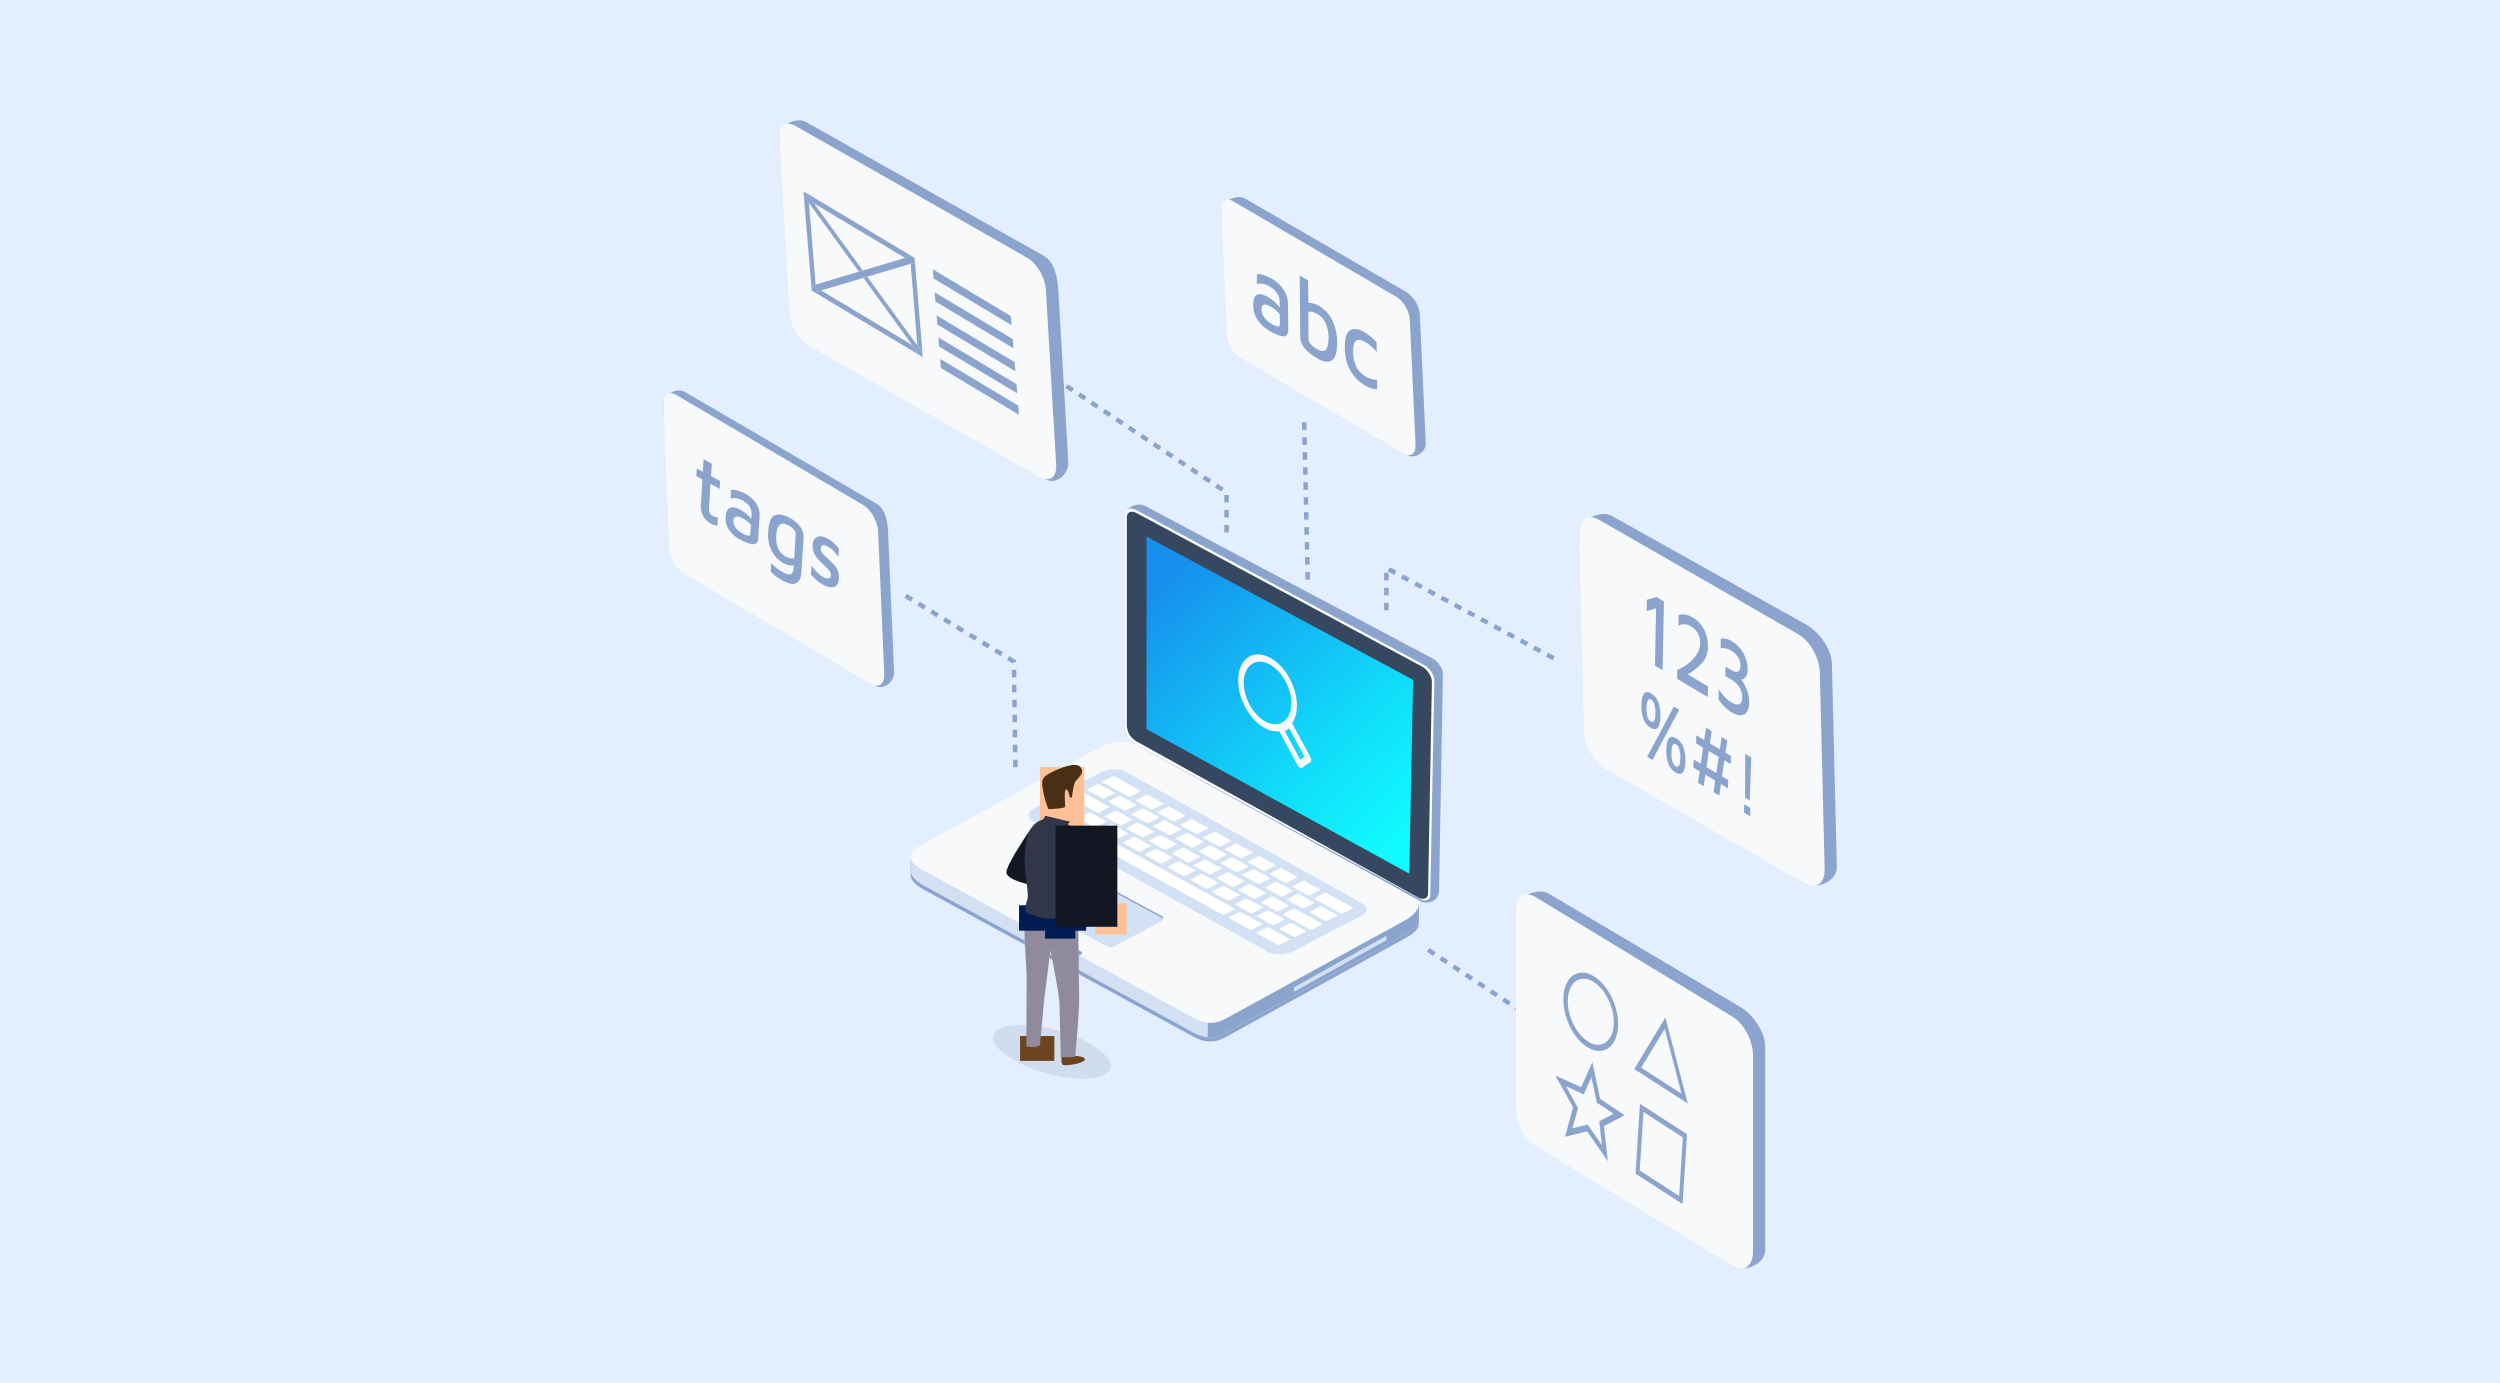 <svg id="Layer_1" data-name="Layer 1" xmlns="http://www.w3.org/2000/svg" viewBox="0 0 1668.37 922.99"><defs><clipPath id="clip-path"><path class="cls-1" d="M402.13-292.56s-.83 4.13-.09 6 11.1-1.69 12.42-2.67-7.59-3.34-7.59-3.34z"/></clipPath><clipPath id="clip-path-2"><path class="cls-2" d="M424.29-284.7h15.78v6.54h-15.78z"/></clipPath><clipPath id="clip-path-3"><path class="cls-1" d="M402.54-382.81s-2.72 8.5-2.82 15.06 1.53 26.94 1.41 32.38-.16 44.69-.16 44.69 6.24 1.34 9-.84l3-31.56 4.05-31.84s5.82 28.23 6.1 35.9.67 34.6.81 35.3 9.58 0 9.58 0 3-30.39 2.72-39.74-.67-59.33-.67-59.33z"/></clipPath><clipPath id="clip-path-4"><path class="cls-1" d="M401.7-379.85s5.61 3.62 18 3.12 16.14-2 16.14-2l-.19 2.69a48.33 48.33 0 01-20.18 3.1c-11.14-.55-14.4-4.28-14.4-4.28z"/></clipPath><clipPath id="clip-path-5"><path class="cls-1" d="M418.43-368.76l10.16-.68v1.21l-10.16.63v-1.16z"/></clipPath><clipPath id="clip-path-6"><path class="cls-2" d="M387.61-436.01h16.38v37.48h-16.38z"/></clipPath><clipPath id="clip-path-7"><path class="cls-1" d="M451.84-377.21s6.48 8.17 10.25 6.67-7.09-10.65-7.09-10.65z"/></clipPath><clipPath id="clip-path-8"><path class="cls-1" d="M415-444.1c.11-.84 1.36-6 1.36-9s2-13.4 6.22-16 10.52-3.93 10.78-2.05 3 22.4-.59 22.8c-7.22.83-6.41 7.79-6.41 7.79z"/></clipPath><clipPath id="clip-path-9"><path class="cls-1" d="M413.53-444.55s-1.06 2.27-1.76 2.55a13.39 13.39 0 00-8.25 6.83c-2.79 5.44-4.88 16.61-3.21 29.17.92 6.85 1.82 13.12 1.54 16.06-.2 2.12-2.49 6.59-1.42 9.08a2 2 0 001.27 1 31.74 31.74 0 0014.69 3.92 84.51 84.51 0 0019.24-2.56s1.9.14 2.21-.79c2-6 .9-28.15 1.5-35.91a26.15 26.15 0 00-10.72-23.75l1.41-1.75z"/></clipPath><clipPath id="clip-path-10"><path class="cls-1" d="M433-433c-5.07 0-8.47 8.06-7.42 20.52s4.7 19.37 4.7 19.37 20 16.33 21.86 17.48 4.5-4.5 4.5-4.5S442.6-398.43 441-401s-.17-13.59-1.3-20.46c-1.02-6.36-2.4-11.54-6.7-11.54"/></clipPath><clipPath id="clip-path-11"><path class="cls-2" d="M411.43-478.57h26.64v29.55h-26.64z"/></clipPath><clipPath id="clip-path-12"><path class="cls-2" d="M462.37 354.93l3.17-50.65 96.19 52.23-3.17 50.66-96.19-52.24z"/></clipPath><clipPath id="clip-path-13"><path class="cls-2" d="M836.47 214.58l-.44-48.84 82.62 47.75.44 48.85-82.62-47.76z"/></clipPath><clipPath id="clip-path-14"><path class="cls-2" d="M1094.76 502.34l2.13-109.8 73.21 43.81-2.14 109.8-73.2-43.81z"/></clipPath><clipPath id="clip-path-15"><path class="cls-2" d="M1035.56 753.55l4-57.9 46.18 26.52-4 57.9-46.18-26.52z"/></clipPath><clipPath id="clip-path-16"><path class="cls-2" d="M1041.8 688.67l3.32-47.93 36.37 20.89-3.31 47.93-36.38-20.89z"/></clipPath><clipPath id="clip-path-17"><path class="cls-2" d="M1090.6 713.47l2.92-45.98 35.75 23.05-2.92 45.98-35.75-23.05z"/></clipPath><clipPath id="clip-path-18"><path class="cls-2" d="M1091.48 783.27l2.96-46.64 31.41 20.25-2.96 46.65-31.41-20.26z"/></clipPath><clipPath id="clip-path-19"><path class="cls-2" d="M824.19 490.21l3.5-61.47 50.41 25.84-3.5 61.48-50.41-25.85z"/></clipPath><clipPath id="clip-path-20"><path class="cls-1" d="M686.14 696.42s-.83 4.14-.09 6 11.09-1.69 12.42-2.67-7.59-3.35-7.59-3.35z"/></clipPath><clipPath id="clip-path-21"><path class="cls-2" d="M33.36-1607.61h1600v5688h-1600z"/></clipPath><clipPath id="clip-path-22"><path class="cls-2" d="M708.29 704.29h15.78v6.54h-15.78z"/></clipPath><clipPath id="clip-path-24"><path class="cls-2" d="M706.36 703.39h18v8h-18z"/></clipPath><clipPath id="clip-path-25"><path class="cls-1" d="M708.59 704.29s-1.36 6.55 1.72 6.55c7.59 0 13.63-2.34 13.76-3.81.24-2.87-12.69-2.74-12.69-2.74z"/></clipPath><clipPath id="clip-path-26"><path class="cls-2" d="M707.36 703.39h17v8h-17z"/></clipPath><clipPath id="clip-path-27"><path class="cls-1" d="M686.55 606.18s-2.73 8.5-2.83 15.06 1.54 26.94 1.42 32.38-.16 44.69-.16 44.69 6.24 1.34 9-.84l3-31.56 4-31.84s5.83 28.23 6.11 35.9.67 34.6.81 35.3 9.58 0 9.58 0 3-30.39 2.71-39.74-.66-59.33-.66-59.33z"/></clipPath><clipPath id="clip-path-29"><path class="cls-1" d="M685.71 609.13s5.6 3.63 18 3.13 16.13-2 16.13-2l-.19 2.69a48.26 48.26 0 01-20.17 3.1c-11.15-.55-14.41-4.28-14.41-4.28z"/></clipPath><clipPath id="clip-path-31"><path class="cls-1" d="M702.44 620.23l10.16-.69v1.21l-10.16.64v-1.16z"/></clipPath><clipPath id="clip-path-33"><path class="cls-2" d="M671.62 552.98H688v37.48h-16.38z"/></clipPath><clipPath id="clip-path-35"><path class="cls-2" d="M670.36 552.39h18v39h-18z"/></clipPath><clipPath id="clip-path-36"><path class="cls-1" d="M688 553s-16.89 24.36-16.37 29.38 16 8.09 16 8.09z"/></clipPath><clipPath id="clip-path-37"><path class="cls-2" d="M671.36 552.39h17v39h-17z"/></clipPath><clipPath id="clip-path-38"><path class="cls-1" d="M735.84 611.78s6.49 8.17 10.25 6.67S739 607.8 739 607.8z"/></clipPath><clipPath id="clip-path-40"><path class="cls-1" d="M699 544.89c.1-.84 1.36-6 1.36-9s2-13.4 6.22-16 10.51-3.93 10.77-2 3 22.39-.58 22.8c-7.22.83-6.41 7.79-6.41 7.79z"/></clipPath><clipPath id="clip-path-42"><path class="cls-1" d="M697.53 544.44s-1 2.27-1.75 2.55a13.39 13.39 0 00-8.25 6.83c-2.79 5.44-4.88 16.61-3.21 29.17.91 6.85 1.81 13.12 1.53 16-.2 2.13-2.48 6.6-1.41 9.09a2 2 0 001.27 1 31.68 31.68 0 0014.69 3.93 84 84 0 0019.23-2.57s1.9.15 2.22-.78c2-6 .89-28.15 1.5-35.91A26.14 26.14 0 00712.63 550l1.37-1.7z"/></clipPath><clipPath id="clip-path-44"><path class="cls-1" d="M717 556c-5.07 0-8.47 8.06-7.43 20.52s4.71 19.37 4.71 19.37 20 16.33 21.86 17.48 4.5-4.5 4.5-4.5S726.61 590.56 725 588s-.17-13.59-1.3-20.46c-1-6.39-2.43-11.58-6.72-11.58"/></clipPath><clipPath id="clip-path-46"><path class="cls-2" d="M695.44 510.42h26.64v29.55h-26.64z"/></clipPath><clipPath id="clip-path-48"><path class="cls-2" d="M693.36 507.39h31v33h-31z"/></clipPath><clipPath id="clip-path-49"><path class="cls-1" d="M699.66 540a60.55 60.55 0 01-3.5-11.89c-1-6-2-8.89 4.86-12.35s17.36-7.8 20.24-3.56-2.62 7.28-3.87 9.84-2 10-2 10l-1.41.26s-1-6-2.56-5.44-.53 10-.53 11.41-11.23 1.73-11.23 1.73"/></clipPath><clipPath id="clip-path-50"><path class="cls-2" d="M695.36 510.39h27v30h-27z"/></clipPath><linearGradient id="New_Gradient_Swatch" x1="752.82" y1="360.78" x2="951.88" y2="575.72" gradientUnits="userSpaceOnUse"><stop offset=".13" stop-color="#1690ed"/><stop offset=".66" stop-color="#11ddfa"/><stop offset=".92" stop-color="#10faff"/></linearGradient><style>.cls-1,.cls-2,.cls-24{fill:none}.cls-1{clip-rule:evenodd}.cls-15{fill:#8ba4cd}.cls-16{fill:#d3e0f3}.cls-17{fill:#f8f9fb}.cls-19{fill:#fff}.cls-24{stroke:#8ba4cd;stroke-miterlimit:10;stroke-width:3px;stroke-dasharray:5 5 5 5 5}.cls-35{clip-path:url(#clip-path-21)}.cls-36{fill:#6d4420}.cls-44{fill:#011c53}.cls-50{fill:#131723}.cls-52{fill:#fec197}</style></defs><path fill="#e3eeff" d="M0-64.02h1668.37V991.82H0z"/><path class="cls-15" d="M946.82 617.24a4.41 4.41 0 000-1.45v-9.59h-3.6v5.8c-1.18 1.5-2 1.63-4.64 3.22l-119.93 65.71c-8.74 5.32-16.13 3.33-22.34 0l-182.53-99.72-.74-.48v-6.18h-5.46l.21 9.92c.08 2.85 3 5.59 7 8.3l181.42 98.92c6.24 3.38 13.68 5.36 22.48 0l120.86-66.55c4.43-2.71 6.78-5.34 7.24-7.74z"/><path class="cls-16" d="M946.9 614.59a4.7 4.7 0 000-1.45v-9.58h-3.6v5.77c-1.19 1.49-2 1.63-4.64 3.21l-119.93 65.74c-8.74 5.32-16.13 3.34-22.34 0l-182.53-99.71c-.29-.2-.53-.35-.74-.48v-6.19h-5.46l.21 9.93c.08 2.84 3 5.59 7 8.3l181.42 98.92c6.24 3.38 13.68 5.36 22.48 0l120.86-66.55c4.43-2.71 6.77-5.34 7.24-7.74z"/><path class="cls-15" d="M946.9 603.56h-3.6v5.77c-1.19 1.49-2 1.63-4.64 3.21l-119.93 65.74a20 20 0 01-12.73 3.19v10.81a20.24 20.24 0 0012.77-3.28l120.86-66.55c4.43-2.71 6.77-5.34 7.24-7.74v-.15a4.7 4.7 0 000-1.45z"/><path class="cls-17" d="M796.48 679.28L613.94 579.6c-7.06-4.74-9.35-9.45-.62-14.77l119-65.25c8.73-5.32 23.18-5.69 29.38-2.33l181.64 100.54c6.2 3.36 4.13 10.47-4.6 15.79l-119.93 65.74c-8.73 5.32-16.13 3.33-22.33-.04z"/><path d="M739.69 631.92l-46.28-24.32a1.65 1.65 0 01.12-3l32.12-17.41a6 6 0 014.38 0l45.63 24.65c1 .49.76 2.11-.41 2.73l-31.72 17.11a4.7 4.7 0 01-3.84.24zM846 635.13l-156.9-87.22c-4.19-2.31-3.45-6.21 1.65-8.66l43.88-23.85c5.1-2.45 12.7-2.57 16.9-.25l157.63 87.76c4.2 2.32 3.45 6.21-1.65 8.67l-44.61 23.3c-5.1 2.45-12.71 2.56-16.9.25z" fill="#d3e1f4"/><path class="cls-19" d="M736.81 532.91a1.5 1.5 0 01-1.25-.14l-9.78-5.37c-.4-.22-.5-.52-.22-.67l6.87-3.5a1.54 1.54 0 011.25.14l9.78 5.37c.4.23.5.53.21.67zm14.46 7.95a1.54 1.54 0 01-1.25-.14l-9.78-5.37c-.4-.23-.5-.53-.21-.67l6.86-3.5a1.51 1.51 0 011.25.14l9.77 5.37c.41.22.51.52.22.67zm-2.68 9.88a1.5 1.5 0 01-1.25-.14l-9.78-5.37c-.41-.22-.5-.52-.22-.67l6.86-3.5a1.61 1.61 0 011.26.14l9.77 5.38c.41.22.5.52.22.66zm17.95-1.49a1.57 1.57 0 01-1.26-.14l-9.77-5.37c-.41-.23-.51-.53-.22-.67l6.86-3.5a1.5 1.5 0 011.25.14l9.78 5.37c.4.22.5.52.22.67zm-3.49 9.45a1.55 1.55 0 01-1.25-.15l-9.8-5.37c-.4-.23-.5-.52-.22-.67l6.86-3.5a1.57 1.57 0 011.26.14l9.78 5.37c.4.23.5.53.21.67zm17.95-1.5a1.59 1.59 0 01-1.25-.14l-9.75-5.38c-.41-.22-.51-.52-.22-.66l6.86-3.51a1.55 1.55 0 011.25.15l9.78 5.37c.41.22.5.52.22.66zm-20.07 11.09a1.54 1.54 0 01-1.25-.14l-9.78-5.37c-.4-.23-.5-.53-.22-.67l6.86-3.51a1.57 1.57 0 011.26.15l9.77 5.37c.41.22.51.52.22.67zm17.38-1.21a1.55 1.55 0 01-1.25-.14l-9.77-5.37c-.41-.22-.51-.53-.23-.67l6.86-3.5a1.56 1.56 0 011.26.14l9.78 5.37c.4.23.5.52.21.67zm17.95-1.49a1.61 1.61 0 01-1.26-.14l-9.77-5.38c-.4-.22-.5-.52-.22-.66l6.86-3.51a1.57 1.57 0 011.26.15l9.77 5.37c.41.22.5.52.22.66zm-20.87 10.65a1.58 1.58 0 01-1.25-.14l-9.78-5.38c-.4-.22-.5-.52-.22-.66l6.87-3.51a1.58 1.58 0 011.25.14l9.77 5.38c.41.22.51.52.22.66zm18.19-.77a1.54 1.54 0 01-1.25-.14l-9.78-5.33c-.41-.23-.5-.52-.22-.67l6.86-3.5a1.5 1.5 0 011.25.14l9.78 5.37c.41.22.51.52.22.67zm17.94-1.47a1.59 1.59 0 01-1.25-.14l-9.78-5.38c-.4-.22-.5-.52-.21-.66l6.86-3.51a1.59 1.59 0 011.25.14l9.78 5.38c.4.22.5.52.21.66zm-20.87 10.63a1.59 1.59 0 01-1.25-.14l-9.77-5.38c-.41-.22-.51-.52-.22-.66l6.86-3.51a1.58 1.58 0 011.25.14l9.78 5.38c.41.22.5.52.21.66zm17.35-1.21a1.58 1.58 0 01-1.25-.14l-9.75-5.37c-.4-.23-.51-.53-.22-.67l6.86-3.5a1.5 1.5 0 011.25.14l9.78 5.37c.41.22.51.52.22.67zm18-1.5a1.5 1.5 0 01-1.25-.14l-9.75-5.37c-.41-.22-.51-.52-.22-.67l6.86-3.5a1.59 1.59 0 011.25.14l9.77 5.37c.41.23.51.53.22.67zM805.92 593a1.55 1.55 0 01-1.25-.15l-9.78-5.37c-.41-.22-.5-.52-.22-.67l6.86-3.5a1.61 1.61 0 011.26.14l9.77 5.37c.41.23.51.53.22.67zm17.38-1.19a1.55 1.55 0 01-1.25-.14l-9.78-5.38c-.4-.22-.5-.52-.22-.66l6.86-3.51a1.57 1.57 0 011.26.15l9.78 5.37c.4.22.5.52.21.67zm17.15-1.94a1.53 1.53 0 01-1.26-.14l-9.78-5.37c-.4-.22-.5-.52-.21-.67l6.86-3.5a1.55 1.55 0 011.25.14l9.78 5.37c.41.23.5.53.22.67zM820.38 601a1.5 1.5 0 01-1.25-.14l-9.78-5.37c-.4-.22-.5-.52-.22-.67l6.86-3.5a1.57 1.57 0 011.26.14l9.77 5.37c.41.23.51.52.22.67zm17.38-1.24a1.59 1.59 0 01-1.25-.14l-9.77-5.38c-.41-.22-.51-.52-.23-.66l6.87-3.51a1.59 1.59 0 011.25.14l9.78 5.38c.4.22.5.52.22.67zm17.95-1.5a1.53 1.53 0 01-1.26-.14l-9.77-5.37c-.41-.22-.5-.52-.22-.67l6.87-3.5a1.55 1.55 0 011.25.14l9.77 5.37c.41.23.51.53.22.67zm-20.07 11.09a1.51 1.51 0 01-1.25-.14l-9.77-5.37c-.41-.22-.51-.52-.22-.67l6.86-3.5a1.54 1.54 0 011.25.14l9.78 5.37c.4.23.5.52.21.67zm17.36-1.2a1.61 1.61 0 01-1.26-.14l-9.74-5.38c-.41-.22-.51-.52-.22-.66l6.86-3.51a1.58 1.58 0 011.25.14l9.78 5.38c.4.22.51.52.22.67zm17.17-1.94a1.57 1.57 0 01-1.26-.14l-9.77-5.37c-.41-.23-.5-.53-.22-.67l6.87-3.5a1.51 1.51 0 011.25.14l9.77 5.37c.41.22.5.52.22.67zm-20.06 11.09a1.57 1.57 0 01-1.26-.14l-9.77-5.37c-.41-.22-.51-.53-.23-.67l6.87-3.5a1.54 1.54 0 011.25.14l9.78 5.37c.4.22.51.52.22.67zm25.24 3.12a2.63 2.63 0 01-1.76-.42L857 610.86c-.68-.37-1-.8-.73-1l6.86-3.5a2.6 2.6 0 011.76.42l16.6 9.22c.69.38 1 .8.73.95zm10.08-5.82a1.61 1.61 0 01-1.26-.14l-9.76-5.37c-.42-.23-.51-.53-.22-.67l6.86-3.5a1.51 1.51 0 011.25.14l9.77 5.37c.41.22.51.52.22.67zm-20.87 10.65a1.52 1.52 0 01-1.2-.11l-9.07-5c-.38-.21-.46-.5-.17-.64L861 616a1.44 1.44 0 011.2.11l9.08 5c.38.2.45.49.16.64zM896 609.64a2.62 2.62 0 01-1.75-.41l-16.41-9c-.68-.37-1-.79-.71-.94l6.86-3.5a2.59 2.59 0 011.74.41l16.42 9c.68.37 1 .79.71.94zm-22.11-12.14a1.58 1.58 0 01-1.25-.14l-9.78-5.36c-.4-.23-.5-.53-.21-.67l6.86-3.51a1.55 1.55 0 011.25.15l9.77 5.37c.41.22.51.52.23.67zm-15.26-8.39a1.54 1.54 0 01-1.25-.14l-9.78-5.37c-.41-.23-.5-.53-.22-.67l6.86-3.51a1.57 1.57 0 011.26.15l9.77 5.37c.41.22.51.52.22.67zm-14.46-7.95a1.57 1.57 0 01-1.26-.14l-9.77-5.37c-.41-.23-.51-.53-.22-.67l6.86-3.5a1.5 1.5 0 011.25.14l9.78 5.37c.41.22.51.52.22.67zm-15.27-8.39a1.54 1.54 0 01-1.25-.14l-9.78-5.37c-.4-.22-.5-.53-.21-.67l6.86-3.5a1.54 1.54 0 011.25.14l9.78 5.37c.4.22.5.52.22.67zm-14.45-7.95a1.52 1.52 0 01-1.26-.14l-9.78-5.37c-.4-.22-.5-.52-.21-.67l6.86-3.5a1.55 1.55 0 011.25.14l9.78 5.37c.4.23.5.53.22.67zm-15.27-8.39a1.5 1.5 0 01-1.25-.14l-9.78-5.37c-.4-.22-.51-.52-.22-.67l6.86-3.5a1.57 1.57 0 011.26.14l9.77 5.37c.41.23.51.52.22.67zm-15.26-8.38a1.58 1.58 0 01-1.25-.14l-9.78-5.38c-.41-.22-.51-.52-.22-.67l6.86-3.5a1.54 1.54 0 011.25.14l9.78 5.38c.41.22.51.52.22.66zm-14.47-7.96a1.54 1.54 0 01-1.25-.13l-9.77-5.38c-.41-.22-.51-.52-.22-.67l6.86-3.5a1.58 1.58 0 011.25.14l9.78 5.38c.4.22.5.52.22.66zm-15.26-8.38a2.56 2.56 0 01-1.72-.4l-16.06-8.83c-.67-.37-1-.78-.7-.93l6.87-3.5a2.46 2.46 0 011.72.4l16.06 8.83c.67.36 1 .78.69.92zm-20.87 10.65a2.57 2.57 0 01-1.72-.4l-16.06-8.83c-.67-.37-1-.79-.69-.93l6.86-3.5a2.48 2.48 0 011.73.4l16.06 8.83c.66.36 1 .78.69.92zm-17.38 1.2a1.55 1.55 0 01-1.25-.14l-9.77-5.37c-.41-.22-.51-.52-.23-.67l6.87-3.5a1.54 1.54 0 011.25.14l9.78 5.37c.4.22.5.52.22.67zm15.27 8.44a1.54 1.54 0 01-1.25-.14l-9.78-5.37c-.41-.22-.51-.52-.22-.67l6.86-3.5a1.57 1.57 0 011.26.14l9.77 5.37c.41.22.51.52.22.67zm14.46 7.9a1.57 1.57 0 01-1.26-.14l-9.77-5.37c-.41-.23-.5-.53-.22-.67l6.86-3.5a1.53 1.53 0 011.26.14l9.77 5.37c.41.22.51.52.22.67zm71.4 50.42c-.29.15-.26.58-1.25 0l-86.33-47.45c-.94-.52-1.89-1.46-1.6-1.6l6.71-3.43c.29-.15 2.42.8 3.15 1.21l86 47.24c.93.52.35.42.06.56zm36.85 20.36a1.15 1.15 0 01-1.06 0l-13.74-7.55c-.37-.2-.74-.74-.46-.88l6.71-3.43a3 3 0 011.65.28l13.74 7.55c.36.21.16.42-.12.56zm-18.47-10.16a1 1 0 01-1 .09l-13.74-7.55c-.37-.2-.83-.78-.55-.93l6.72-3.42a3.15 3.15 0 011.72.32l13.75 7.55c.36.21.08.37-.21.52zM705.41 549c-.28.15-.48.46-.75.31l-10.15-5.58c-.27-.15-.65-.78-.37-.92l6.72-3.43a2.84 2.84 0 011.54.32l10.16 5.58c.27.15-.15.15-.43.3zm18.46 10.1c-.29.15-.13.65-.5.45L709.63 552c-.37-.21-.51-.7-.22-.84l6.71-3.43a2 2 0 011.4.24l13.75 7.55c.37.2-.4 0-.69.16z"/><path class="cls-15" d="M756.3 496l192 105.61a9.67 9.67 0 007.52-.1 8.07 8.07 0 004.53-6.54l2.56-145.19c0-3.63-3.11-8.29-6.91-10.37L764.27 337.68c-6.76-3.32-14 2.82-14 6.44v137.21c0 3.66.28 6.8 1.41 9.29a12.92 12.92 0 004.62 5.38z"/><path class="cls-19" d="M759.35 497.64l188.38 102.27c3.72 2.06 6.76.8 6.76-2.79l2.71-143c0-3.59-3-8.22-6.76-10.28L758.73 340.6c-6.26-3.09-8.48.89-8.48 4.48l.07 139.16a20 20 0 002.32 8.12c1.23 2.29 4.85 4.25 6.71 5.28z"/><path d="M758.73 494.93l187.53 103.91c3.72 2.06 6.76.81 6.76-2.79L955.58 455c0-3.59-3-8.21-6.76-10.27L758.73 342.49c-3.71-2.06-6.76-.8-6.76 2.79v137.05a15.37 15.37 0 001.41 7.33 14.19 14.19 0 005.35 5.27z" fill="#364860"/><path fill="url(#New_Gradient_Swatch)" d="M765.12 486.55l175.35 96.49 2.56-129.37-177.91-95.62v128.5z"/><path class="cls-15" d="M693.43 605.42L725.55 588a6 6 0 014.38 0l45.63 24.65a1 1 0 01.49.54 1.34 1.34 0 00-.49-1.7l-45.63-24.65a6 6 0 00-4.38 0l-32.12 17.41a1.61 1.61 0 00-1 2.1 2 2 0 011-.93zm26.86 32.27l1-.58c.8-.48 1-1.65.36-2L692 619a3.73 3.73 0 00-2.92.12l-1.28.78z"/><path class="cls-16" d="M863.66 661.8l61.54-34.3v-3.02l-61.54 34.29v3.03z"/><path class="cls-15" d="M584.34 457.58l-125-74.33c-5.49-3.13-10.22-11.18-10.51-17.9l-6.23-95.25c-.29-6.72 9-11.64 14.5-8.51l128 74.66c5.49 3.13 7.23 11.31 7.51 18l4.06 94.05c.33 6.75-6.83 12.4-12.33 9.28z"/><path class="cls-17" d="M581.15 456.31L456.72 383c-5.22-3.08-9.72-11-10-17.58l-4.1-95.3c-.29-6.6 3.75-9.48 9-6.4L576 337c5.22 3.07 9.72 11 10 17.58l4.11 95.3c.29 6.62-3.74 9.5-8.96 6.43z"/><g clip-path="url(#clip-path-12)"><path class="cls-15" d="M475 309.43l-5.42-2.94-.52 8.33-4.06-2.21-.32 5.18 4.06 2.21-1.06 17a12.84 12.84 0 006.84 12.45 9.2 9.2 0 004.22 1.31l.35-5.53a4.18 4.18 0 01-1.52-.12 6.87 6.87 0 01-1.7-.65 4.82 4.82 0 01-2.24-2.23 7.56 7.56 0 01-.45-3.53l1-15.78 6.11 3.32.32-5.18-6.11-3.32.52-8.33m19.82 46.17a11.9 11.9 0 01-3.9-3.41 6.91 6.91 0 01-1.45-4.67c.1-1.58.67-2.51 1.7-2.77s2.51.14 4.41 1.17a21.13 21.13 0 015.54 4.36l-.37 5.77c-.06 1.07-.54 1.56-1.43 1.44a16.14 16.14 0 01-4.5-1.89m2.82-25.92a25.67 25.67 0 00-5.59-2.29 9.63 9.63 0 00-4.2-.44l-.36 5.83a6.87 6.87 0 013.79-.24 14.75 14.75 0 014.47 1.6c4.12 2.23 6 5.37 5.79 9.41l-.18 2.86a22.89 22.89 0 00-7.39-6.23c-2.9-1.58-5.21-2-6.89-1.22s-2.64 2.78-2.85 6a13.3 13.3 0 002.45 8.95 21.41 21.41 0 007.24 6.21c3.7 2 6.6 3 8.67 3.08s3.19-1.29 3.36-4l.89-14.28a13.74 13.74 0 00-2.35-9.13 19.87 19.87 0 00-6.85-6.15m26.49 41.62a10.8 10.8 0 01-4.9-5.45 18.26 18.26 0 01-1.25-8.28q.33-5.11 2.16-7.13c1.23-1.35 3.26-1.25 6.11.3a12 12 0 013.53 2.72 4.77 4.77 0 011.2 3.6l-1 15.66a9.38 9.38 0 01-5.82-1.39m2.75-25.71q-6-3.25-9.86-1.65t-4.41 10.9a24.76 24.76 0 002.19 12.57 19.42 19.42 0 008.15 8.52 12 12 0 003.43 1.24 11.3 11.3 0 003.28.19l-.13 2c-.11 1.86-.69 3.1-1.74 3.71s-2.89.17-5.56-1.28a33.28 33.28 0 01-7.61-6l-.36 5.72a34.32 34.32 0 008 6q6.12 3.31 9.13 1.63t3.33-6.81l1.49-23.69a10.69 10.69 0 00-2.43-7.28 21.5 21.5 0 00-6.92-5.8m25.46 13.9a11.94 11.94 0 00-4.55-1.48 4.76 4.76 0 00-3.72 1.11q-1.53 1.33-1.74 4.48a11.5 11.5 0 001.71 7.08 28 28 0 005.41 6l1.13 1.1a29.59 29.59 0 013 3.35 4.42 4.42 0 01.86 2.93 2 2 0 01-1.4 2 4.86 4.86 0 01-3.45-.8 17.33 17.33 0 01-4.11-3.06 42.54 42.54 0 01-4-4.71l-.37 5.9a42.46 42.46 0 003.83 3.92 22.87 22.87 0 004.29 2.95q4.17 2.26 7.2 1.48t3.38-5.53a11.74 11.74 0 00-.83-5.4 14 14 0 00-2.45-3.94 48.36 48.36 0 00-3.89-3.77 32.81 32.81 0 01-3.8-3.89 4.92 4.92 0 01-1.08-3.44c.07-1.07.54-1.68 1.41-1.82a5.51 5.51 0 013.37.9 13 13 0 013.15 2.33c.85.87 2.12 2.32 3.79 4.34l.34-5.36a45.41 45.41 0 00-3.5-3.78 20.81 20.81 0 00-4-2.89"/></g><path class="cls-15" d="M697.87 319.92l-155-89c-6.82-3.74-12.78-13.55-13.27-21.8l-9.44-117c-.49-8.25 10.85-14.47 17.66-10.73l158.79 89.37c6.81 3.74 9.1 13.76 9.58 22l6.75 115.54c.45 8.27-8.25 15.36-15.07 11.62z"/><path class="cls-17" d="M693.93 318.42l-154.34-87.8c-6.47-3.68-12.15-13.32-12.62-21.42l-6.84-117.07c-.48-8.1 4.43-11.72 10.9-8l154.33 87.8c6.48 3.68 12.16 13.32 12.63 21.42l6.84 117.07c.47 8.07-4.43 11.68-10.9 8z"/><path class="cls-15" d="M613.32 236.49a3.39 3.39 0 00.91.88l-71-42.55a1 1 0 00.85.18l3.93-1.17 60.76 36.41z"/><g style="isolation:isolate"><path class="cls-15" d="M543.21 135.73l32.58 44.8-2.6.77-33.37-45.89-2.64-3.63c-.78-1.07-1.07-2.44-.65-3.07.25-.4.72-.41 1.23-.11a3.24 3.24 0 01.91.88z"/><path class="cls-15" d="M608.77 171.15a4 4 0 011.38 1.67 4.2 4.2 0 01.35 1.16v.27c0 .58-.17 1-.56 1.13l-2.28.68-28.88 8.6-2.6.78-28.18 8.39-3.92 1.17a1 1 0 01-.85-.18 3.81 3.81 0 01-1.38-1.67c-.57-1.22-.49-2.37.18-2.57l2.29-.68 28.87-8.6 2.6-.77 28.21-8.39 3.93-1.17a1.06 1.06 0 01.84.18z"/></g><path class="cls-15" d="M615.65 236.41l.16 1.9-1.58-.94c.51.3 1 .29 1.24-.11a1.56 1.56 0 00.18-.85zm-79.47-108.76l74.16 44.44.16 1.89a4.2 4.2 0 00-.35-1.16 4 4 0 00-1.38-1.67 1.06 1.06 0 00-.86-.18l-3.91 1.17-60.77-36.41-4.54-6.25a3.24 3.24 0 00-.91-.88c-.51-.3-1-.29-1.23.11-.42.63-.13 2 .65 3.07l2.64 3.63 4.5 54.49-2.29.68c-.67.2-.75 1.35-.18 2.57a3.81 3.81 0 001.38 1.67l-1.59-.94z"/><path class="cls-15" d="M615.63 236.14v.27a1.56 1.56 0 01-.18.85c-.26.4-.73.41-1.24.11a3.39 3.39 0 01-.91-.88l-4.55-6.25-32.57-44.8 2.6-.78 33.37 45.9 2.64 3.63a4.38 4.38 0 01.84 1.95z"/><path class="cls-15" d="M610 175.38c.39-.11.58-.55.56-1.13l5.11 61.89a4.38 4.38 0 00-.82-1.95l-2.64-3.63-4.49-54.5zm64.6 35.55l.5 6.1-52.09-31.21-.5-6.1 52.09 31.21zm1.27 15.38l.5 6.09-52.09-31.21-.5-6.09 52.09 31.21zm1.27 15.38l.5 6.09-52.09-31.2-.5-6.1 52.09 31.21zm1.21 14.67l.5 6.1-52.09-31.21-.5-6.1 52.09 31.21zm1.18 14.34l.5 6.09-52.09-31.21-.5-6.09 52.09 31.21zm260.12 33.08L830 239c-4.82-2.73-9-9.77-9.25-15.66L815 139.87c-.27-5.88 10.87-10.21 15.69-7.49L938.76 195c8.11 6.17 8.66 12.38 8.93 18.27l3.78 82.39c.27 5.87-7 10.85-11.82 8.12z"/><path class="cls-17" d="M936.85 302.68l-109.2-63.94c-4.58-2.68-8.54-9.6-8.8-15.38L815 139.87c-.26-5.77 3.27-8.3 7.84-5.62l109.2 63.94c4.58 2.68 8.55 9.6 8.81 15.37l3.83 83.49c.32 5.78-3.25 8.31-7.83 5.63z"/><path class="cls-24" d="M604.37 397.66l72.24 43.84 1.03 71.98"/><g clip-path="url(#clip-path-13)"><path class="cls-15" d="M848 215.72a13.94 13.94 0 01-4.27-3.89 8.88 8.88 0 01-1.83-5.33c0-1.81.5-2.86 1.54-3.16s2.59.14 4.62 1.31a24.52 24.52 0 016 5l.06 6.6c0 1.22-.45 1.77-1.37 1.64a16.48 16.48 0 01-4.76-2.14m1-29.63a27.23 27.23 0 00-5.91-2.6 8.9 8.9 0 00-4.34-.48l.06 6.67a6.12 6.12 0 013.88-.3 14.94 14.94 0 014.7 1.81c4.4 2.53 6.61 6.12 6.65 10.74v3.27a26.55 26.55 0 00-8.05-7.09q-4.66-2.7-7.18-1.37c-1.68.87-2.5 3.17-2.47 6.88a17.24 17.24 0 003.18 10.24 25.23 25.23 0 007.9 7.07q5.94 3.44 9.14 3.48c2.13 0 3.18-1.49 3.15-4.57l-.15-16.32a17.76 17.76 0 00-3.1-10.43 23.39 23.39 0 00-7.49-7m29.86 46.78q-5.52-3.18-5.55-6.52l-.16-18.38a7.11 7.11 0 012.91.21 13.08 13.08 0 013.12 1.31 13.33 13.33 0 015.52 6.16 23.83 23.83 0 011.93 9.78q0 5.58-1.67 7.77c-1.14 1.46-3.18 1.34-6.1-.35m-5.9-45.84l-5.57-3.22.37 41.09q.07 7.75 11.59 14.41 5.72 3.32 9.41 1.27t3.59-12.09a33.54 33.54 0 00-3.22-14.72A22.79 22.79 0 00880 204a15.25 15.25 0 00-3.4-1.39 11.25 11.25 0 00-3.49-.49l-.14-15m37.5 34.5q-5.73-3.31-9.42-1.21T897.46 232q.07 9.24 3.89 15.57a26.7 26.7 0 009.49 9.62 17.15 17.15 0 008.22 2.59l-.06-6.4a13.62 13.62 0 01-7.31-2 16.31 16.31 0 01-6.56-6.6 22.46 22.46 0 01-2.13-10.07c0-3.9.64-6.34 2-7.33s3.48-.67 6.3 1a33.06 33.06 0 017.46 6.48l-.06-6.39a35 35 0 00-8.26-6.81"/></g><path class="cls-15" d="M1204.46 589.63l-124.89-86.78c-7.53-4.32-13.83-15.7-14.06-25.4l-11.64-120.82c-.23-9.7 14.31-16.63 21.85-12.31L1206 417.21c7.54 4.33 16.27 15.64 16.51 25.34l3.31 136.05c.18 9.7-13.82 15.4-21.36 11.03z"/><path class="cls-17" d="M1204.46 589.63L1071.13 513c-7.53-4.33-13.83-15.7-14.07-25.4l-3.19-131c-.23-9.7 5.68-14.05 13.22-9.73l133.33 76.61c7.53 4.33 13.83 15.7 14.06 25.4l3.19 131c.24 9.72-5.67 14.12-13.21 9.75z"/><g clip-path="url(#clip-path-14)"><path class="cls-15" d="M1110.43 401.4l-5.02-3-6.33 1.84-.15 7.56 6.24-1.9-.74 38.28 5.11 3.06.89-45.84m19.1 10.67q-4.87-2.93-9.27-1.65l-.14 7.14a8.07 8.07 0 018.17.37 12.2 12.2 0 014.88 5 13.48 13.48 0 011.42 6.38 13.83 13.83 0 01-2.61 7.82 26.27 26.27 0 01-6 6.18 28.81 28.81 0 01-6.68 3.79l-.11 5.85 20.48 12.26.14-7.15-13.51-8.06a37.76 37.76 0 009.5-7.49 16 16 0 004-10.73 24.81 24.81 0 00-2.44-11.3 19.54 19.54 0 00-7.8-8.45m26.35 15.97a11.44 11.44 0 00-7.54-1.87l-.12 6.45a10.3 10.3 0 013.52.17 12.1 12.1 0 013.5 1.47 13.75 13.75 0 014.66 4.41 10.35 10.35 0 011.58 5.79c0 2-.58 3.21-1.6 3.73s-2.49.22-4.38-.91l-4-2.39-.12 6.24 3.9 2.34a15.6 15.6 0 015.55 5.34 12.64 12.64 0 011.77 6.83q-.06 3.57-2 4.33c-1.29.49-3.12 0-5.47-1.36q-4-2.4-8.14-8.63l-.14 7a30.7 30.7 0 008.57 8.33q3.67 2.21 6.33 2.05a4.83 4.83 0 004.06-2.4 12.15 12.15 0 001.49-6.23 20.53 20.53 0 00-1-6.74 27.21 27.21 0 00-2.39-5.49 15.52 15.52 0 00-2.12-3 2.5 2.5 0 001.58-.34 4.86 4.86 0 001.94-2 9.11 9.11 0 00.93-4.27 21 21 0 00-1.13-7.15 22 22 0 00-3.59-6.62 20.32 20.32 0 00-5.67-5m-37.62 83.38a5.76 5.76 0 01-2-2.83 16.64 16.64 0 01-.81-6.31c.06-2.81.4-4.56 1-5.26a1.5 1.5 0 012.08-.38 5.71 5.71 0 012 2.83 16.8 16.8 0 01.81 6.37c0 2.75-.4 4.48-1 5.2a1.51 1.51 0 01-2.08.38m.36-18.74q-3.22-1.94-4.84 0c-1.08 1.26-1.66 3.8-1.73 7.6a24.45 24.45 0 001.4 9.47 11.37 11.37 0 004.73 5.71q3.21 1.92 4.82 0c1.06-1.29 1.64-3.82 1.71-7.61a24.49 24.49 0 00-1.38-9.46 11.13 11.13 0 00-4.71-5.7m-17-11.13a5.75 5.75 0 01-2-2.84 16.55 16.55 0 01-.81-6.3c.06-2.81.4-4.56 1-5.26a1.49 1.49 0 012.08-.38 5.66 5.66 0 012 2.83 16.71 16.71 0 01.81 6.36c0 2.76-.4 4.49-1 5.2a1.51 1.51 0 01-2.08.39m.36-18.74q-3.23-1.94-4.84 0c-1.08 1.26-1.66 3.8-1.73 7.59a24.31 24.31 0 001.4 9.48 11.32 11.32 0 004.73 5.71q3.21 1.92 4.82 0c1.06-1.28 1.64-3.82 1.71-7.61a24.52 24.52 0 00-1.38-9.46 11.15 11.15 0 00-4.71-5.69m18.69 10.75l-3.55-2.13-17.89 33.5 3.55 2.13 17.86-33.54m18.17 38.31l1.55-10.75 6.63 4-1.6 10.72-6.58-3.94m13.93-17.79l-3.82-2.29-1.24 8.23-6.58-3.93 1.18-8.27-3.77-2.26-1.18 8.27-5.31-3.18-.1 5.42 4.61 2.76-1.53 10.73-4.77-2.86-.11 5.49 4.19 2.51-1.17 7.65 3.77 2.25 1.17-7.64 6.58 3.93-1.12 7.69 3.83 2.28 1.11-7.68 4.72 2.83.11-5.5-4.14-2.47 1.61-10.73 4.24 2.55.11-5.42-3.66-2.19 1.29-8.2m15.34 45.14l-4.1-2.45-.11 5.54 4.1 2.45.11-5.54m.65-33.75l-4.09-2.45-.09 29.26 3.14 1.88 1-28.69"/></g><path class="cls-24" d="M703.34 252.11l115.21 76.52v27.09"/><path d="M870.35 281.82l2.49 109.82m80.28 242.26l91.64 60.56" stroke="#8ba4cd" stroke-miterlimit="10" stroke-width="3" stroke-dasharray="5 5 5 5 5" fill="#8ba4cd"/><path class="cls-24" d="M925.2 407.27v-28.2l112.84 60.9"/><path class="cls-15" d="M1156.41 844.75L1033.67 755c-7.42-4.51-13.44-16-13.44-25.73l-8.69-121.07c0-9.7 14.71-16.28 22.13-11.77l128.43 76c7.42 4.51 15.88 16 15.88 25.74v136.07c.02 9.76-14.15 15.02-21.57 10.51z"/><path class="cls-17" d="M1156.41 844.75L1025 764.92c-7.43-4.51-13.44-16-13.44-25.73v-131c0-9.7 6-13.91 13.44-9.4l131.43 79.83c7.42 4.51 13.44 16 13.44 25.73v131c-.02 9.7-6.04 13.91-13.46 9.4z"/><g clip-path="url(#clip-path-15)"><path class="cls-15" d="M1049.38 753l3.71-13.57-8-14.49 11.82 5.41 5.13-11.43 3.59 16.92 11.21 7.43-9.6 5 1.79 16-9.52-13.81-10.1 2.47m13.24-44.12l-7.51 16.74-17.14-7.75 11.79 21.2-5.37 19.62 14.78-3.62 13.8 20-2.63-23.46 13.88-7.29-16.41-10.88-5.19-24.45"/></g><g clip-path="url(#clip-path-16)"><path class="cls-15" d="M1060.25 695.32c-8.44-4.84-14.68-17.84-13.92-29s8.27-16.2 16.67-11.32 14.69 17.85 13.92 29-8.26 16.23-16.71 11.38m3-44.14c-10-5.76-18.93.31-19.84 13.52s6.5 28.66 16.53 34.41 18.94-.3 19.85-13.52-6.5-28.65-16.54-34.41"/></g><g clip-path="url(#clip-path-17)"><path class="cls-15" d="M1095.26 712.53l15.65-25.93 11.26 43.28-26.91-17.35M1111.4 679l-20.8 34.45 35.75 23L1111.4 679"/></g><g clip-path="url(#clip-path-18)"><path class="cls-15" d="M1094.27 781.13l2.48-39.06 26.31 17-2.48 39.06-26.31-17m31.58-24.25l-31.41-20.25-3 46.65 31.41 20.25 3-46.65"/></g><g clip-path="url(#clip-path-19)"><path class="cls-17" d="M867.73 507l-10.28-19 2.95-1.82 10.24 19-2.91 1.82m-22.94-25.36c-8.74-4.48-15.36-16.74-14.75-27.32s8.2-15.56 16.94-11.08 15.36 16.74 14.75 27.33-8.2 15.55-16.94 11.07m2.44-42.87c-10.77-5.52-20.14.6-20.88 13.65s7.41 28.17 18.19 33.69a16.06 16.06 0 009.19 1.94l12.43 23a3.07 3.07 0 001.27 1.32 1.31 1.31 0 001.34 0l5.69-3.72a1.63 1.63 0 00.63-1.31 3.52 3.52 0 00-.45-1.85l-12.34-22.82a20 20 0 003.12-10.23c.75-13.05-7.41-28.16-18.19-33.69"/></g><ellipse cx="702" cy="702.01" rx="14.78" ry="40.6" transform="rotate(-74.36 701.945 701.998)" opacity=".1" fill="#313648"/><g class="cls-35" clip-path="url(#clip-path-20)"><path class="cls-36" d="M680.74 691.42h22.86v16.56h-22.86z"/></g><g clip-path="url(#clip-path-22)"><g clip-path="url(#clip-path-24)"><g clip-path="url(#clip-path-25)"><g clip-path="url(#clip-path-26)"><path class="cls-36" d="M703.29 699.29h25.78v16.54h-25.78z"/></g></g></g></g><g clip-path="url(#clip-path-27)"><path fill="#908b9a" d="M678.72 601.18h46.56v109.39h-46.56z"/></g><g class="cls-35" clip-path="url(#clip-path-29)"><path class="cls-44" d="M680.05 604.13h44.77v16.98h-44.77z"/></g><g class="cls-35" clip-path="url(#clip-path-31)"><path class="cls-44" d="M697.44 614.55h20.16v11.84h-20.16z"/></g><g clip-path="url(#clip-path-33)"><g clip-path="url(#clip-path-35)"><g clip-path="url(#clip-path-36)"><g clip-path="url(#clip-path-37)"><path class="cls-50" d="M666.62 547.98H693v47.48h-26.38z"/></g></g></g></g><g class="cls-35" clip-path="url(#clip-path-38)"><path class="cls-52" d="M730.84 602.8h21.04v20.83h-21.04z"/></g><g class="cls-35" clip-path="url(#clip-path-40)"><path class="cls-52" d="M693.98 511.93h29.59v41.47h-29.59z"/></g><g clip-path="url(#clip-path-42)"><path fill="#313648" d="M678.72 539.44h49.71v78.62h-49.71z"/></g><g class="cls-35" clip-path="url(#clip-path-44)"><path class="cls-50" d="M704.41 550.98h41.25v67.52h-41.25z"/></g><g clip-path="url(#clip-path-46)"><g clip-path="url(#clip-path-48)"><g clip-path="url(#clip-path-49)"><g clip-path="url(#clip-path-50)"><path fill="#4a2f16" d="M690.44 505.42h36.64v39.55h-36.64z"/></g></g></g></g></svg>
